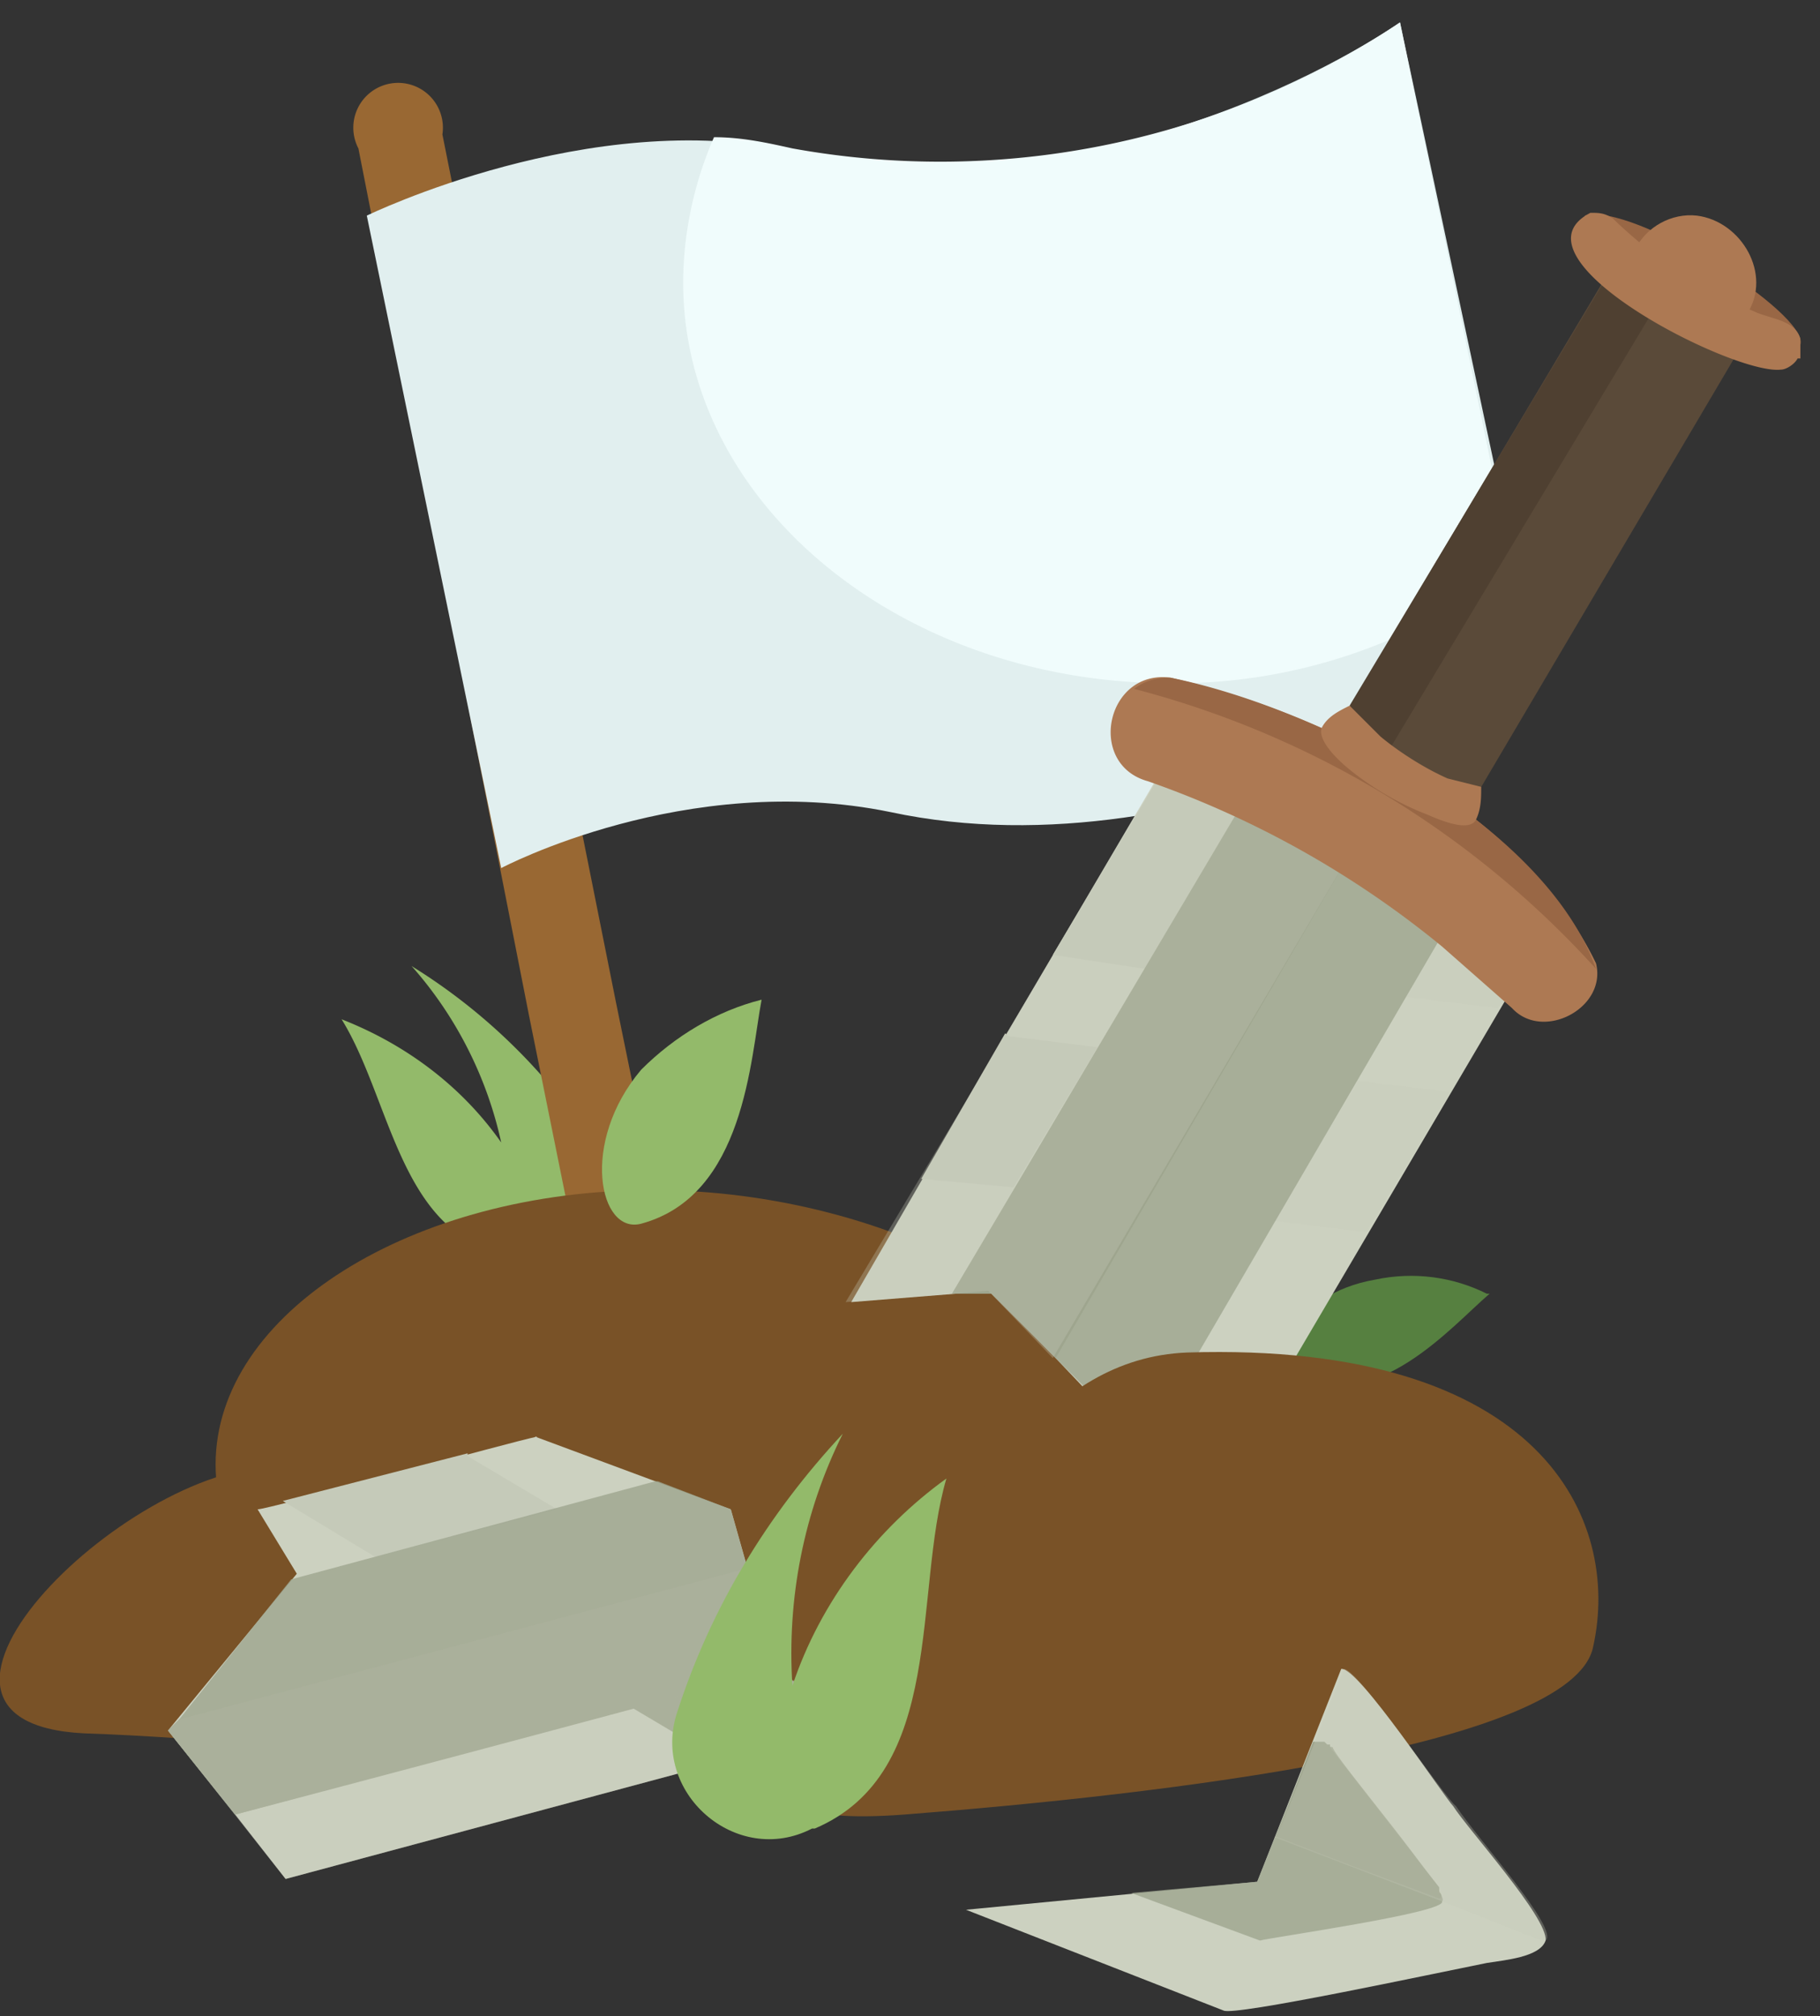 <svg xmlns="http://www.w3.org/2000/svg" width="65" height="72" fill="none"><rect width="100%" height="100%" fill="#333333" stroke="none"/><path fill="#568040" d="M53.2 46.2c-1.4 1.2-4 4.3-7 3-1.1-.5 0-3 2.9-3.5 1.4-.3 2.8-.1 4 .5Z"/><path fill="#93BA6A" d="M21.1 40.7a20.8 20.8 0 0 0-6.4-6.2c1.6 1.8 2.7 4 3.2 6.3-1.4-2-3.4-3.5-5.7-4.4 1.8 2.9 2.1 7.9 6.1 8.4 2.4.6 4.1-2 2.8-4Z"/><path fill="#996833" d="M25.8 54.3c-1.4-.6-2.6-1.2-3.6-1.9l-1.3-6.2-2-9.9-6.1-31a1.6 1.6 0 1 1 3-.5l6.2 31 1.8 8.8 2 9.7Z"/><path fill="#E1EFEF" d="M54.9 23.8S43 31.4 31.8 29c-7.3-1.5-13.9 2-13.9 2L13.1 7.7s8-3.9 15.2-2.3C40 7.9 50 .8 50 .8l4.9 23Z"/><path fill="#F0FCFC" d="M54.1 20.2a19.6 19.6 0 0 1-12.3 4.2c-9.6 0-17.4-6.4-17.4-14.3 0-1.8.4-3.6 1.1-5.2 1 0 1.9.2 2.8.4A29.6 29.6 0 0 0 50 .8L54 20.2Z"/><path fill="#795227" d="M3 61.9c9 .3 19.7 2.3 20.7-.3 1.3-3.3-1-8.3-13.6-9.2C4.9 52-5 61.5 3 61.9Z"/><path fill="#795227" d="M40.4 52.6c0 5.4-8.5 9.6-17.1 9.6-8.6 0-15.6-4.4-15.6-9.9 0-5.4 7-9.8 15.6-9.8s17 4.6 17 10Z"/><path fill="#9EA58E" d="M25 43.7v.2-.2Z"/><path fill="#CCD1C0" d="m19.1 51.3 7 2.6 1.7 6 4 1.4-21.6 5.8-1.8-2.3-2.4-3 4.6-5.6-1.4-2.3c.4 0 9-2.4 10-2.6Z"/><path fill="#C5CAB9" d="m16.7 52 3.2 1.9-6.5 1.7-3.3-2 6.6-1.7Z"/><path fill="#9EA58E" d="M27.7 59.6v.2l4.1 1.5-1 .3-5 1.3-3.2-1.9 5.1-1.4Z"/><path fill="#9EA58E" d="m23.5 52.9 2.6 1 1.6 5.7-19.3 5.2-2.4-3 .4-.4 4-5 13-3.5h.1Z" opacity=".8"/><path fill="#9EA58E" d="m26.7 56 1 3.6-5 1.4a3208 3208 0 0 1-14.3 3.8l-2.4-3 .4-.4L26.7 56Z"/><path fill="#C5CAB9" d="m27.8 59.8 4 1.5-21.6 5.8L6 61.8l.4-.4L26.7 56l1 3.8Z" opacity=".3" style="mix-blend-mode:multiply"/><path fill="#CCD1C0" d="m42 26.8 10 6 2.6 1.5-9 15.3-5.9 1-2-2.1-2.3-2.4-5 .4 5.5-9.5 6-10.2Z"/><path fill="#C5CAB9" d="m36 37 3.2.4-3 5-3.3-.3 3-5.2Z"/><path fill="#C5CAB9" d="m51.8 39-3 5-3.3-.4 3-5 3.3.4Z" opacity=".3" style="mix-blend-mode:multiply"/><path fill="#C5CAB9" d="m41.5 27.4 3.4.4-4 6.8-3.3-.5 4-6.7Z"/><path fill="#C5CAB9" d="M55.1 33.4 53.5 36l-3.3-.4 1.6-2.8 3.3.5Z" opacity=".3" style="mix-blend-mode:multiply"/><path fill="#9EA58E" d="m44.9 27.8 7.3 4.4-10.5 18-2 .3-2-2-2.2-2.3H34L45 27.8Z" opacity=".8"/><path fill="#9EA58E" d="M44.9 27.8 34 46.2h1.4l2.3 2.3L48.5 30 45 27.8Z"/><path fill="#C5CAB9" d="M42 26.8 30.2 46.5l5.1-.4 2.3 2.4L48.5 30 42 26.8Z" opacity=".3" style="mix-blend-mode:multiply"/><path fill="#5A4A39" d="m58 8.8 4.7 2.7L50.6 32l-4.4-3.4L58 8.8Z"/><path fill="#4F4031" d="m49.6 26.8 9.8-16.3-2.2-.3-9 15 1.4 1.6Z"/><path fill="#996745" d="M64.3 12.3c-.8.7-7.6-3-7.7-4.6 1.7-.5 8 3.5 7.7 4.6Z"/><path fill="#AD7953" d="M60.6 7.7c1.6.2 2.7 2.1 1.8 3.5l-4-2.3c.4-.8 1.3-1.3 2.2-1.2Z"/><path fill="#AD7953" d="M64.2 12.8c-.1.2-.4.4-.6.4-1.7.2-9.9-4-6.8-5.6.3 0 .5 0 .8.2a16 16 0 0 0 5 3.3c.6.3 1.5.3 1.7 1v.7ZM41.8 24.2C47.5 25.5 54.4 29 57 34.4c.4 1.6-1.9 2.8-3 1.6l-2.5-2.2A34.5 34.5 0 0 0 41 27.9c-2.2-.6-1.5-4 .8-3.7Z"/><path fill="#996745" d="M41.8 24.2c5.4 1.1 13.4 5.3 15.2 10.4a33.7 33.7 0 0 0-16.5-10c.4-.3.8-.4 1.3-.4Z"/><path fill="#AD7953" d="M52.7 29.3c-.2.3-.8.2-1.7-.2a10.3 10.3 0 0 1-2.9-1.7c-.7-.6-1-1.1-.9-1.4.2-.4.6-.6 1-.8l1.1 1.1c.6.5 1.5 1.1 2.4 1.5l1.2.3c0 .4 0 .8-.2 1.2Z"/><path fill="#795227" d="M32.4 57c-3.2 4.6-8.1 8.4-.1 7.8 9-.7 23.9-2.4 24.6-6 1-4.5-1.8-10.9-14.5-10.5-5.1.2-7.6 5.4-10 8.8Z"/><path fill="#3B1D03" d="M25 43.7v.2-.2Z"/><path fill="#CCD1C0" d="m34.5 68.2 10.4-1 3-7.6c.6-.1 3.7 4.6 4 4.9.5.8 3.4 4 3.3 4.8-.2.6-1.5.7-2.1.8-2 .4-9 1.9-9.4 1.7l-9.2-3.6Z"/><path fill="#9EA58E" d="m40.4 67.6 4.5-.4 2-5 .7.2c0 .3 4.3 5.3 3.9 5.5.2.4-6.2 1.3-6.5 1.4l-4.6-1.7Z" opacity=".8"/><path fill="#9EA58E" d="m45.6 65.6 1.3-3.4h.4l.1.1h.1v.1l3.9 5v.2c.1 0 .1.2 0 .2l-3.2-1.2-2.6-1Z"/><path fill="#C5CAB9" d="m45.6 65.6 2.4-6c.5 0 3.6 4.6 4 4.9.8 1.2 3.7 4.4 3.2 4.8-.3 0-1.6-.6-3.7-1.4l-6-2.3Z" opacity=".3" style="mix-blend-mode:multiply"/><path fill="#93BA6A" d="M27.2 35.7c-.4 2.1-.6 7-4.3 8-1.5.4-2.2-2.9 0-5.5 1.2-1.2 2.7-2.1 4.3-2.5ZM24.2 61.1c1.2-3.7 3.2-7 5.9-9.9-1.4 2.8-2 5.9-1.8 9 1-3 3-5.6 5.5-7.4-1.2 4.1 0 10.5-4.7 12.5H29c-2.7 1.4-5.8-1.3-4.8-4.2Z"/></svg>